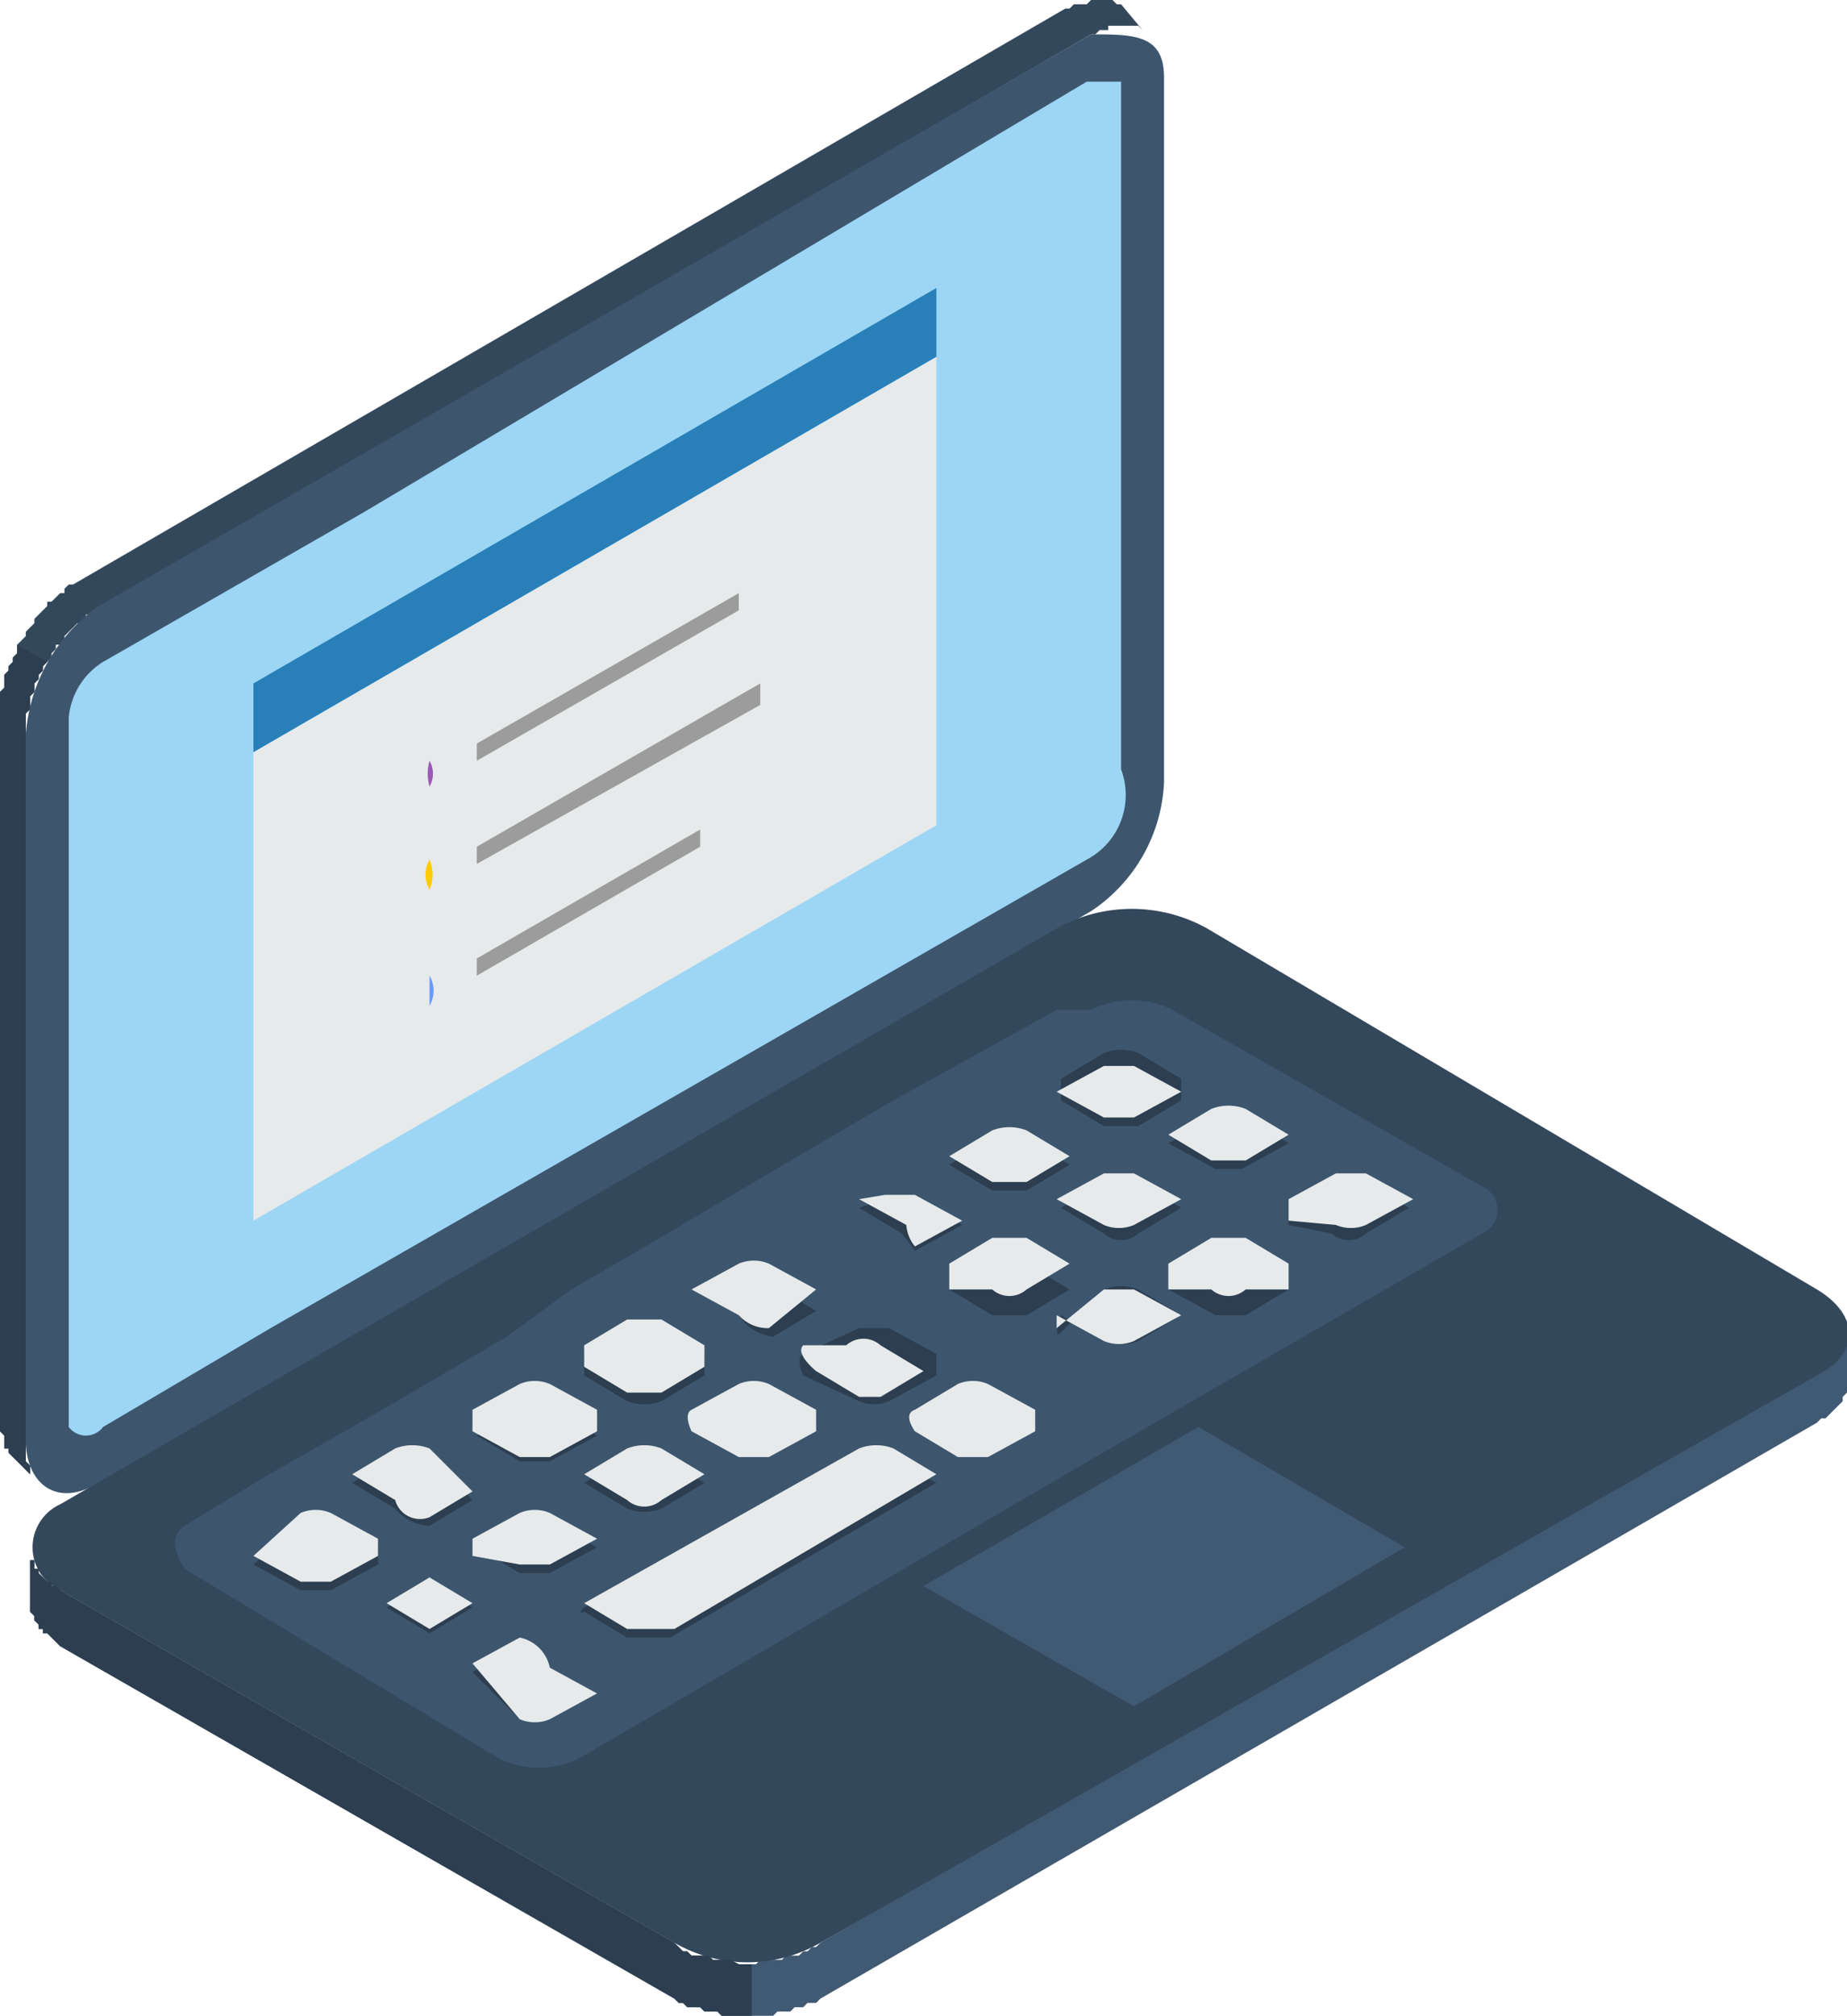 <svg xmlns="http://www.w3.org/2000/svg" viewBox="0 0 4.3 4.69"><polygon points="0.08 3.44 0.02 3.38 0.02 3.37 0.01 3.37 0.01 3.36 0.01 3.35 0.01 3.34 0 3.33 0 3.33 0 3.32 0 3.31 0 3.3 0 1.66 0 1.65 0 1.63 0 1.62 0 1.61 0.01 1.6 0.01 1.59 0.01 1.58 0.01 1.57 0.02 1.56 0.02 1.55 0.03 1.54 0.03 1.53 0.04 1.52 0.04 1.51 0.04 1.5 0.05 1.49 0.06 1.48 0.06 1.47 0.07 1.46 0.08 1.45 0.08 1.44 0.09 1.43 0.1 1.42 0.11 1.41 0.11 1.4 0.12 1.4 0.13 1.39 0.14 1.38 0.15 1.38 0.15 1.37 0.16 1.36 0.17 1.36 2.48 0.02 2.49 0.02 2.5 0.01 2.51 0.01 2.52 0.01 2.53 0.01 2.54 0 2.54 0 2.55 0 2.56 0 2.57 0 2.57 0 2.58 0 2.59 0 2.6 0.01 2.6 0.01 2.61 0.01 2.66 0.07 2.66 0.07 2.65 0.06 2.65 0.06 2.64 0.06 2.63 0.06 2.63 0.06 2.62 0.06 2.61 0.06 2.6 0.06 2.59 0.06 2.58 0.06 2.58 0.07 2.57 0.07 2.56 0.07 2.55 0.08 2.54 0.08 0.23 1.42 0.22 1.42 0.21 1.43 0.2 1.43 0.2 1.44 0.19 1.45 0.18 1.45 0.17 1.46 0.16 1.47 0.15 1.48 0.15 1.49 0.14 1.5 0.13 1.5 0.13 1.51 0.12 1.52 0.12 1.53 0.11 1.54 0.1 1.55 0.1 1.56 0.09 1.57 0.09 1.58 0.08 1.59 0.08 1.61 0.07 1.62 0.07 1.63 0.07 1.64 0.07 1.65 0.06 1.66 0.06 1.67 0.06 1.68 0.06 1.69 0.06 1.7 0.06 1.71 0.06 3.35 0.06 3.36 0.06 3.37 0.06 3.38 0.06 3.39 0.06 3.4 0.07 3.41 0.07 3.42 0.07 3.42 0.07 3.43 0.08 3.44" fill="#34485c" fill-rule="evenodd"/><path d="M.23,1.41,2.54.08c.1,0,.17,0,.17.1V1.82a.38.38,0,0,1-.17.3L.23,3.45c-.1.06-.17,0-.17-.1V1.71A.4.4,0,0,1,.23,1.41Z" fill="#3d566e" fill-rule="evenodd"/><path d="M.24,1.54l.61-.35,1.68-1c.05,0,.08,0,.08,0v1.6A.17.17,0,0,1,2.53,2L.63,3.09l-.39.23a.05.05,0,0,1-.08,0V1.67A.17.17,0,0,1,.24,1.54Z" fill="#9dd6f5" fill-rule="evenodd"/><polygon points="0.59 1.75 2.18 0.83 2.18 1.92 0.59 2.84 0.59 1.75" fill="#e6eaeb" fill-rule="evenodd"/><polygon points="0.59 1.75 2.18 0.83 2.18 0.67 0.59 1.59 0.59 1.75" fill="#2980b9" fill-rule="evenodd"/><path d="M1,1.77H1s0,0,0,0H1a.06.06,0,0,1,0,.06H1s0,0,0,0H1A.11.11,0,0,1,1,1.77Z" fill="#9b59b6" fill-rule="evenodd"/><path d="M1,2H1S1,2,1,2H1a.09.09,0,0,1,0,.07H1s0,0,0,0H1A.07.07,0,0,1,1,2Z" fill="#ffcb05" fill-rule="evenodd"/><path d="M1,2.27H1s0,0,0,0H1a.07.07,0,0,1,0,.07H1s0,0,0,0H1S1,2.28,1,2.27Z" fill="#69f" fill-rule="evenodd"/><polygon points="1.11 1.73 1.72 1.38 1.72 1.42 1.11 1.77 1.11 1.73" fill="#9c9c9c" fill-rule="evenodd"/><polygon points="1.11 1.97 1.77 1.59 1.77 1.64 1.11 2.01 1.11 1.97" fill="#9c9c9c" fill-rule="evenodd"/><polygon points="1.11 2.23 1.63 1.93 1.63 1.97 1.11 2.27 1.11 2.23" fill="#9c9c9c" fill-rule="evenodd"/><polygon points="3.35 3.53 2.67 3.92 2.67 3.89 3.35 3.5 3.35 3.53" fill="#e6eaeb" fill-rule="evenodd"/><polygon points="4.3 3.1 4.3 3.23 4.3 3.24 4.3 3.24 4.29 3.25 4.29 3.26 4.29 3.26 4.28 3.27 4.28 3.27 4.27 3.28 4.26 3.29 4.26 3.29 4.25 3.3 4.24 3.3 4.23 3.31 1.91 4.65 1.9 4.66 1.89 4.66 1.88 4.66 1.87 4.67 1.86 4.67 1.85 4.67 1.84 4.68 1.83 4.68 1.82 4.68 1.81 4.68 1.8 4.69 1.79 4.69 1.77 4.69 1.76 4.69 1.75 4.69 1.74 4.69 1.73 4.69 1.72 4.69 1.7 4.69 1.69 4.69 1.68 4.69 1.67 4.68 1.66 4.68 1.65 4.68 1.64 4.68 1.63 4.67 1.61 4.67 1.6 4.67 1.59 4.66 1.58 4.66 1.58 4.66 1.57 4.65 0.14 3.83 0.13 3.82 0.12 3.81 0.12 3.81 0.11 3.8 0.1 3.8 0.1 3.79 0.09 3.79 0.09 3.78 0.08 3.77 0.08 3.77 0.08 3.76 0.07 3.75 0.07 3.75 0.07 3.62 0.07 3.63 0.08 3.63 0.08 3.64 0.08 3.65 0.09 3.65 0.09 3.66 0.1 3.67 0.1 3.67 0.11 3.68 0.12 3.68 0.12 3.69 0.13 3.69 0.14 3.7 1.57 4.52 1.58 4.53 1.58 4.53 1.59 4.54 1.6 4.54 1.61 4.55 1.63 4.55 1.64 4.55 1.65 4.55 1.66 4.56 1.67 4.56 1.68 4.56 1.69 4.56 1.7 4.56 1.72 4.57 1.73 4.57 1.74 4.57 1.75 4.57 1.76 4.57 1.77 4.56 1.79 4.56 1.8 4.56 1.81 4.56 1.82 4.56 1.83 4.55 1.84 4.55 1.85 4.55 1.86 4.55 1.87 4.54 1.88 4.54 1.89 4.53 1.9 4.53 1.91 4.52 4.23 3.18 4.24 3.18 4.25 3.17 4.26 3.17 4.26 3.16 4.27 3.16 4.28 3.15 4.28 3.14 4.29 3.14 4.29 3.13 4.29 3.12 4.3 3.12 4.3 3.11 4.3 3.1" fill="#415a73" fill-rule="evenodd"/><path d="M.14,3.5,2.46,2.16a.36.36,0,0,1,.35,0L4.23,3c.1.06.1.15,0,.2L1.91,4.52a.34.34,0,0,1-.34,0L.14,3.7A.11.11,0,0,1,.14,3.5Z" fill="#34485c" fill-rule="evenodd"/><polygon points="2.64 3.97 3.27 3.6 2.79 3.32 2.15 3.69 2.64 3.97" fill="#415a73" fill-rule="evenodd"/><path d="M.43,3.55l.18-.11.28-.16.29-.17L1.33,3h0l.19-.11.27-.16.29-.17.38-.21.08,0a.21.21,0,0,1,.19,0l.72.41a.06.06,0,0,1,0,.11l-.9.52h0l-1.2.7a.21.21,0,0,1-.19,0L.43,3.65S.38,3.58.43,3.55Z" fill="#3d566e" fill-rule="evenodd"/><path d="M1.36,3.45l.1-.06a.11.11,0,0,1,.08,0l.1.06s0,0,0,0l-.1.06a.11.11,0,0,1-.08,0l-.1-.06A0,0,0,0,1,1.36,3.45Z" fill="#2c3e50" fill-rule="evenodd"/><path d="M1,3.68l-.1.06s0,0,0,0l.1.06H1l.1-.06s0,0,0,0L1,3.68A.11.11,0,0,0,1,3.68Z" fill="#2c3e50" fill-rule="evenodd"/><path d="M1.21,3.83l-.11.06a0,0,0,0,0,0,0L1.21,4a0,0,0,0,0,.07,0l.11-.06a0,0,0,0,0,0,0l-.11-.06A.09.09,0,0,0,1.21,3.83Z" fill="#2c3e50" fill-rule="evenodd"/><path d="M1,3.55l.1-.06a0,0,0,0,0,0,0L1,3.39a.11.11,0,0,0-.08,0l-.1.06a0,0,0,0,0,0,0l.1.06A.11.11,0,0,0,1,3.55Z" fill="#2c3e50" fill-rule="evenodd"/><path d="M1.28,3.4l.11-.06a0,0,0,0,0,0,0l-.1-.06a.11.11,0,0,0-.08,0l-.1.06s0,0,0,0l.1.06A0,0,0,0,0,1.28,3.4Z" fill="#2c3e50" fill-rule="evenodd"/><path d="M.88,3.64.77,3.7H.7L.59,3.64a0,0,0,0,1,0,0L.7,3.54a0,0,0,0,1,.07,0l.11.06A0,0,0,0,1,.88,3.64Z" fill="#2c3e50" fill-rule="evenodd"/><path d="M1.11,3.6l.1-.06a0,0,0,0,1,.07,0l.11.06a0,0,0,0,1,0,0l-.11.06H1.21l-.1-.06S1.08,3.61,1.11,3.6Z" fill="#2c3e50" fill-rule="evenodd"/><path d="M1.87,3.15,2,3.09h.07l.11.06s0,0,0,.05l-.11.06a.09.09,0,0,1-.07,0L1.87,3.2S1.85,3.16,1.87,3.15Z" fill="#2c3e50" fill-rule="evenodd"/><path d="M2.13,3.3l.1-.06a.11.11,0,0,1,.08,0l.1.06a0,0,0,0,1,0,0l-.1.06a.06.06,0,0,1-.08,0l-.1-.06A0,0,0,0,1,2.13,3.3Z" fill="#2c3e50" fill-rule="evenodd"/><path d="M1.54,3.26l.1-.06s0,0,0-.05l-.1-.06H1.46l-.1.06s0,0,0,.05l.1.06A.11.11,0,0,0,1.54,3.26Z" fill="#2c3e50" fill-rule="evenodd"/><path d="M1.8,3.11l.1-.06s0,0,0,0l-.1-.06H1.72L1.62,3s0,0,0,0l.1.06A.11.11,0,0,0,1.8,3.11Z" fill="#2c3e50" fill-rule="evenodd"/><path d="M1.62,3.3l.1-.06a.11.11,0,0,1,.08,0l.1.06a0,0,0,0,1,0,0l-.1.06a.06.06,0,0,1-.08,0l-.1-.06A0,0,0,0,1,1.62,3.3Z" fill="#2c3e50" fill-rule="evenodd"/><path d="M1.36,3.74,2,3.39a.09.09,0,0,1,.07,0l.11.06a0,0,0,0,1,0,0l-.62.36H1.46l-.1-.06S1.34,3.76,1.36,3.74Z" fill="#2c3e50" fill-rule="evenodd"/><path d="M2.72,2.66l.11-.06a.09.09,0,0,1,.07,0L3,2.66s0,0,0,0l-.11.06H2.83l-.11-.06S2.7,2.67,2.72,2.66Z" fill="#2c3e50" fill-rule="evenodd"/><path d="M3,2.81l.1-.06h.08l.1.06a0,0,0,0,1,0,0l-.1.06a.06.06,0,0,1-.08,0L3,2.85A0,0,0,0,1,3,2.81Z" fill="#2c3e50" fill-rule="evenodd"/><path d="M2.65,2.62l.1-.06s0,0,0-.05l-.1-.06a.11.11,0,0,0-.08,0l-.1.06s0,0,0,.05l.1.06Z" fill="#2c3e50" fill-rule="evenodd"/><path d="M2.47,2.81l.1-.06h.08l.1.06a0,0,0,0,1,0,0l-.1.06a.06.06,0,0,1-.08,0l-.1-.06A0,0,0,0,1,2.47,2.81Z" fill="#2c3e50" fill-rule="evenodd"/><path d="M2.72,3l.11-.06a0,0,0,0,1,.07,0L3,3S3,3,3,3l-.1.06H2.83L2.72,3A0,0,0,0,1,2.72,3Z" fill="#2c3e50" fill-rule="evenodd"/><path d="M2.13,2.91l.11-.06a0,0,0,0,0,0,0l-.11-.06H2.06L2,2.81s0,0,0,0l.1.06Z" fill="#2c3e50" fill-rule="evenodd"/><path d="M2.39,2.77l.1-.06s0,0,0,0l-.1-.06a.11.11,0,0,0-.08,0l-.1.06s0,0,0,0l.1.06Z" fill="#2c3e50" fill-rule="evenodd"/><path d="M2.21,3l.1-.06a.06.06,0,0,1,.08,0l.1.06s0,0,0,0l-.1.06H2.31L2.21,3A0,0,0,0,1,2.21,3Z" fill="#2c3e50" fill-rule="evenodd"/><path d="M2.47,3.1,2.57,3a.11.11,0,0,1,.08,0l.1.06s0,0,0,0l-.1.06a.11.11,0,0,1-.08,0l-.1-.06S2.45,3.12,2.47,3.1Z" fill="#2c3e50" fill-rule="evenodd"/><path d="M1.36,3.43l.1-.06a.11.11,0,0,1,.08,0l.1.06a0,0,0,0,1,0,0l-.1.06a.06.06,0,0,1-.08,0l-.1-.06A0,0,0,0,1,1.36,3.43Z" fill="#e6eaeb" fill-rule="evenodd"/><path d="M1,3.67l-.1.06a0,0,0,0,0,0,0l.1.06H1l.1-.06a0,0,0,0,0,0,0L1,3.67A.06.06,0,0,0,1,3.67Z" fill="#e6eaeb" fill-rule="evenodd"/><path d="M1.21,3.81l-.11.06s0,0,0,0L1.21,4a.09.09,0,0,0,.07,0l.11-.06s0,0,0,0l-.11-.06A.09.09,0,0,0,1.21,3.81Z" fill="#e6eaeb" fill-rule="evenodd"/><path d="M1,3.53l.1-.06a0,0,0,0,0,0,0L1,3.37a.11.11,0,0,0-.08,0l-.1.06a0,0,0,0,0,0,0l.1.06A.06.06,0,0,0,1,3.53Z" fill="#e6eaeb" fill-rule="evenodd"/><path d="M1.28,3.39l.11-.06s0,0,0-.05l-.11-.06a.09.09,0,0,0-.07,0l-.11.06s0,0,0,.05l.11.06Z" fill="#e6eaeb" fill-rule="evenodd"/><path d="M.88,3.62l-.11.06H.7L.59,3.62a0,0,0,0,1,0,0L.7,3.52a.09.09,0,0,1,.07,0l.11.06A0,0,0,0,1,.88,3.62Z" fill="#e6eaeb" fill-rule="evenodd"/><path d="M1.1,3.58l.11-.06a.09.09,0,0,1,.07,0l.11.06a0,0,0,0,1,0,0l-.11.06H1.21L1.1,3.62A0,0,0,0,1,1.1,3.58Z" fill="#e6eaeb" fill-rule="evenodd"/><path d="M1.87,3.13l.1,0a.06.06,0,0,1,.08,0l.1.06a0,0,0,0,1,0,0l-.1.06H2l-.1-.06S1.85,3.15,1.87,3.13Z" fill="#e6eaeb" fill-rule="evenodd"/><path d="M2.13,3.28l.1-.06a.09.09,0,0,1,.07,0l.11.06s0,0,0,.05l-.11.06H2.23l-.1-.06S2.1,3.29,2.13,3.28Z" fill="#e6eaeb" fill-rule="evenodd"/><path d="M1.54,3.24l.1-.06s0,0,0-.05l-.1-.06H1.46l-.1.06s0,0,0,.05l.1.06Z" fill="#e6eaeb" fill-rule="evenodd"/><path d="M1.79,3.09,1.9,3a0,0,0,0,0,0,0l-.11-.06a.09.09,0,0,0-.07,0L1.61,3a0,0,0,0,0,0,0l.11.06A.09.09,0,0,0,1.79,3.09Z" fill="#e6eaeb" fill-rule="evenodd"/><path d="M1.61,3.28l.11-.06a.09.09,0,0,1,.07,0l.11.06s0,0,0,.05l-.11.06H1.72l-.11-.06S1.59,3.29,1.61,3.28Z" fill="#e6eaeb" fill-rule="evenodd"/><path d="M1.36,3.73,2,3.37a.11.11,0,0,1,.08,0l.1.06a0,0,0,0,1,0,0l-.61.36H1.46l-.1-.06A0,0,0,0,1,1.36,3.73Z" fill="#e6eaeb" fill-rule="evenodd"/><path d="M2.72,2.64l.1-.06a.11.11,0,0,1,.08,0l.1.06s0,0,0,0l-.1.06H2.82l-.1-.06S2.7,2.66,2.72,2.64Z" fill="#e6eaeb" fill-rule="evenodd"/><path d="M3,2.79l.11-.06h.07l.11.06s0,0,0,0l-.11.06a.09.09,0,0,1-.07,0L3,2.84S3,2.8,3,2.79Z" fill="#e6eaeb" fill-rule="evenodd"/><path d="M2.64,2.6l.11-.06a0,0,0,0,0,0,0l-.11-.06a0,0,0,0,0-.07,0l-.11.06a0,0,0,0,0,0,0l.11.06Z" fill="#e6eaeb" fill-rule="evenodd"/><path d="M2.46,2.79l.11-.06h.07l.11.06s0,0,0,0l-.11.06a.09.09,0,0,1-.07,0l-.11-.06S2.44,2.8,2.46,2.79Z" fill="#e6eaeb" fill-rule="evenodd"/><path d="M2.72,2.94l.1-.06H2.9l.1.06A0,0,0,0,1,3,3L2.9,3a.06.06,0,0,1-.08,0L2.72,3A0,0,0,0,1,2.72,2.94Z" fill="#e6eaeb" fill-rule="evenodd"/><path d="M2.13,2.9l.11-.06s0,0,0,0l-.11-.06H2.06L2,2.79s0,0,0,0l.11.06A.09.09,0,0,0,2.13,2.9Z" fill="#e6eaeb" fill-rule="evenodd"/><path d="M2.39,2.75l.1-.06s0,0,0,0l-.1-.06a.11.11,0,0,0-.08,0l-.1.06s0,0,0,0l.1.06Z" fill="#e6eaeb" fill-rule="evenodd"/><path d="M2.21,2.94l.1-.06h.08l.1.06a0,0,0,0,1,0,0L2.39,3a.06.06,0,0,1-.08,0L2.21,3A0,0,0,0,1,2.21,2.94Z" fill="#e6eaeb" fill-rule="evenodd"/><path d="M2.46,3.09,2.57,3a0,0,0,0,1,.07,0l.11.06a0,0,0,0,1,0,0l-.11.06a.09.09,0,0,1-.07,0l-.11-.06A0,0,0,0,1,2.46,3.09Z" fill="#e6eaeb" fill-rule="evenodd"/><polygon points="0.08 3.44 0.02 3.38 0.02 3.37 0.01 3.37 0.01 3.36 0.01 3.35 0.01 3.34 0 3.33 0 3.33 0 3.32 0 3.31 0 3.3 0 1.66 0 1.65 0 1.63 0 1.62 0 1.61 0.01 1.6 0.01 1.59 0.01 1.58 0.01 1.57 0.02 1.56 0.02 1.55 0.03 1.54 0.03 1.53 0.04 1.52 0.04 1.51 0.04 1.5 0.11 1.54 0.11 1.54 0.1 1.55 0.1 1.56 0.09 1.57 0.09 1.58 0.08 1.59 0.08 1.61 0.07 1.62 0.07 1.63 0.07 1.64 0.07 1.65 0.06 1.66 0.06 1.67 0.06 1.68 0.06 1.69 0.06 1.7 0.06 1.71 0.06 3.35 0.06 3.36 0.06 3.37 0.06 3.38 0.06 3.39 0.06 3.4 0.07 3.41 0.07 3.42 0.07 3.42 0.07 3.43 0.08 3.44" fill="#2c3e50" fill-rule="evenodd"/><polygon points="1.75 4.69 1.75 4.57 1.75 4.57 1.74 4.57 1.73 4.57 1.72 4.57 1.7 4.56 1.69 4.56 1.68 4.56 1.67 4.56 1.66 4.56 1.65 4.55 1.64 4.55 1.63 4.55 1.61 4.55 1.6 4.54 1.59 4.54 1.58 4.53 1.58 4.53 1.57 4.52 0.14 3.7 0.13 3.69 0.12 3.69 0.12 3.68 0.11 3.68 0.1 3.67 0.1 3.67 0.09 3.66 0.09 3.65 0.08 3.65 0.08 3.64 0.08 3.63 0.07 3.63 0.07 3.62 0.07 3.75 0.07 3.75 0.08 3.76 0.08 3.77 0.08 3.77 0.09 3.78 0.09 3.79 0.1 3.79 0.1 3.8 0.11 3.8 0.12 3.81 0.12 3.81 0.13 3.82 0.14 3.83 1.57 4.65 1.58 4.66 1.58 4.66 1.59 4.66 1.6 4.67 1.61 4.67 1.63 4.67 1.64 4.68 1.65 4.68 1.66 4.68 1.67 4.68 1.68 4.69 1.69 4.69 1.7 4.69 1.72 4.69 1.73 4.69 1.74 4.69 1.75 4.69 1.75 4.69" fill="#2c3e50" fill-rule="evenodd"/></svg>